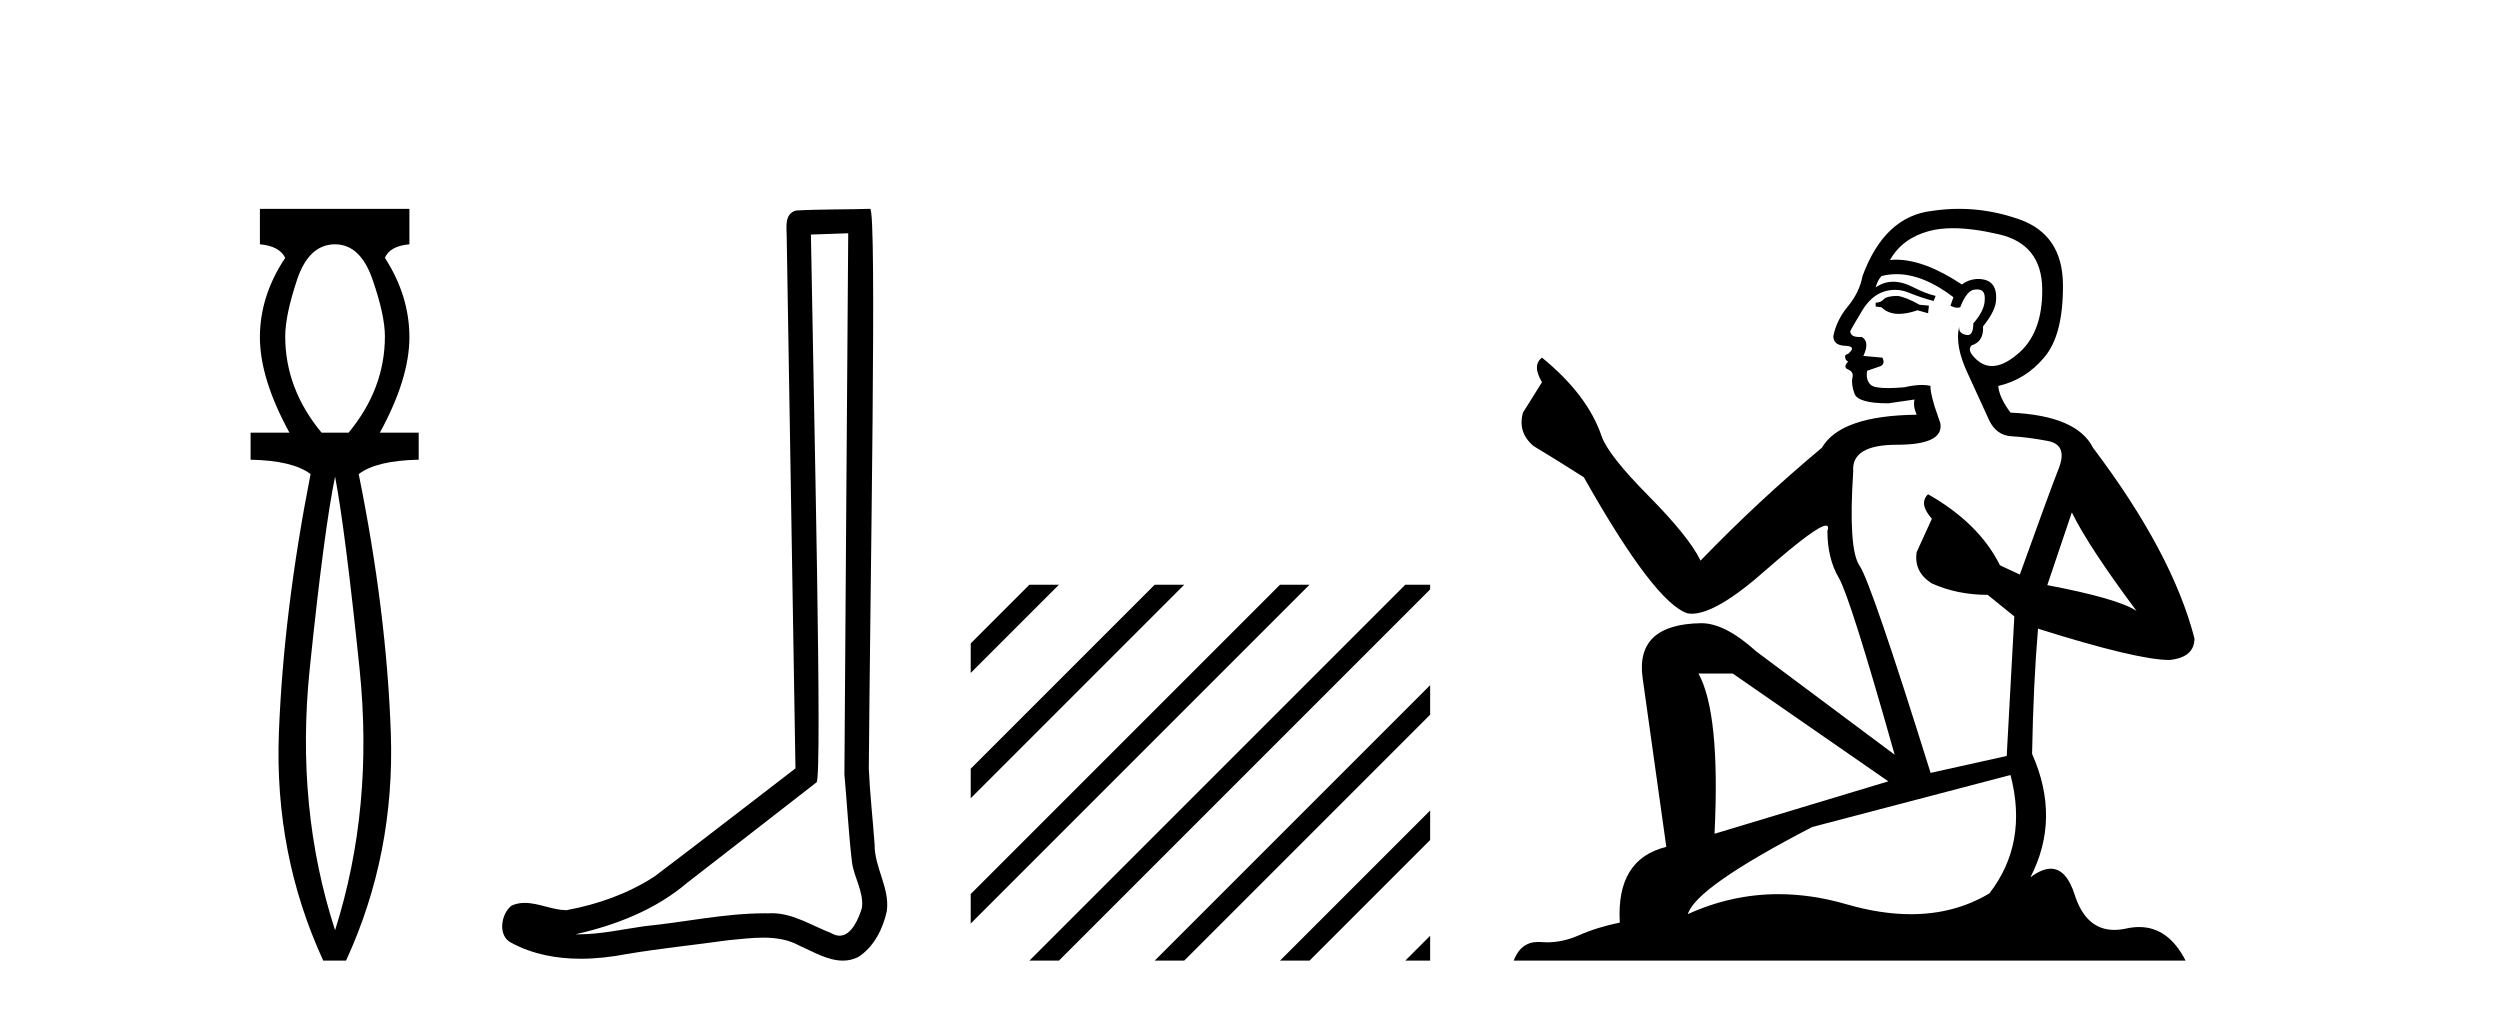 <?xml version='1.0' encoding='UTF-8' standalone='yes'?><svg xmlns='http://www.w3.org/2000/svg' xmlns:xlink='http://www.w3.org/1999/xlink' width='101.0' height='41.0' ><path d='M 13.537 9.87 Q 14.561 9.87 15.055 11.303 Q 15.55 12.737 15.55 13.59 Q 15.55 15.706 14.083 17.48 L 12.991 17.48 Q 11.523 15.706 11.523 13.59 Q 11.523 12.737 12.001 11.303 Q 12.479 9.87 13.537 9.87 ZM 13.537 19.255 Q 13.946 21.405 14.526 27.019 Q 15.107 32.632 13.537 37.581 Q 11.933 32.632 12.513 27.019 Q 13.093 21.405 13.537 19.255 ZM 10.5 8.437 L 10.5 9.87 Q 11.284 9.938 11.523 10.416 Q 10.5 11.952 10.5 13.624 Q 10.5 15.296 11.694 17.48 L 10.124 17.48 L 10.124 18.572 Q 11.83 18.606 12.547 19.153 Q 11.455 24.715 11.267 29.612 Q 11.08 34.509 13.059 38.809 L 13.98 38.809 Q 15.96 34.509 15.789 29.612 Q 15.619 24.715 14.492 19.153 Q 15.209 18.606 16.915 18.572 L 16.915 17.48 L 15.346 17.48 Q 16.54 15.296 16.54 13.624 Q 16.54 11.952 15.55 10.416 Q 15.755 9.938 16.54 9.87 L 16.54 8.437 Z' style='fill:#000000;stroke:none' /><path d='M 34.268 9.424 C 34.218 16.711 34.16 23.997 34.114 31.284 C 34.221 32.464 34.282 33.649 34.419 34.826 C 34.5 35.455 34.91 36.041 34.82 36.685 C 34.687 37.12 34.401 37.802 33.918 37.802 C 33.811 37.802 33.695 37.769 33.568 37.691 C 32.786 37.391 32.042 36.894 31.18 36.894 C 31.133 36.894 31.085 36.895 31.036 36.898 C 30.994 36.898 30.951 36.897 30.908 36.897 C 29.271 36.897 27.662 37.259 26.037 37.418 C 25.15 37.544 24.265 37.747 23.365 37.747 C 23.327 37.747 23.289 37.746 23.251 37.745 C 24.876 37.378 26.481 36.757 27.761 35.665 C 29.503 34.31 31.251 32.963 32.991 31.604 C 33.226 31.314 32.878 16.507 32.761 9.476 C 33.263 9.459 33.765 9.441 34.268 9.424 ZM 35.153 8.437 C 35.153 8.437 35.152 8.437 35.152 8.437 C 34.292 8.465 33.011 8.452 32.153 8.506 C 31.695 8.639 31.775 9.152 31.782 9.52 C 31.9 16.694 32.019 23.868 32.137 31.042 C 30.235 32.496 28.35 33.973 26.437 35.412 C 25.367 36.109 24.129 36.543 22.88 36.772 C 22.321 36.766 21.757 36.477 21.2 36.477 C 21.022 36.477 20.844 36.507 20.668 36.586 C 20.239 36.915 20.091 37.817 20.665 38.093 C 21.529 38.557 22.491 38.733 23.46 38.733 C 24.072 38.733 24.687 38.663 25.281 38.55 C 26.661 38.315 28.055 38.178 29.441 37.982 C 29.897 37.942 30.37 37.881 30.836 37.881 C 31.34 37.881 31.836 37.953 32.291 38.201 C 32.838 38.444 33.443 38.809 34.052 38.809 C 34.256 38.809 34.461 38.768 34.663 38.668 C 35.302 38.27 35.671 37.528 35.827 36.81 C 35.956 35.873 35.323 35.044 35.334 34.114 C 35.261 33.096 35.145 32.08 35.1 31.061 C 35.152 23.698 35.436 8.437 35.153 8.437 Z' style='fill:#000000;stroke:none' /><path d='M 41.587 23.623 L 39.217 25.994 L 39.217 27.187 L 39.217 27.187 L 42.482 23.921 L 42.781 23.623 ZM 46.65 23.623 L 39.217 31.056 L 39.217 31.056 L 39.217 32.249 L 39.217 32.249 L 47.544 23.921 L 47.843 23.623 ZM 51.712 23.623 L 39.217 36.118 L 39.217 37.311 L 52.607 23.921 L 52.905 23.623 ZM 56.774 23.623 L 41.886 38.511 L 41.587 38.809 L 42.781 38.809 L 57.669 23.921 L 57.778 23.812 L 57.778 23.623 ZM 57.778 27.681 L 46.948 38.511 L 46.65 38.809 L 47.843 38.809 L 57.778 28.874 L 57.778 27.681 ZM 57.778 32.743 L 52.01 38.511 L 51.712 38.809 L 52.905 38.809 L 57.778 33.936 L 57.778 32.743 ZM 57.778 37.805 L 57.072 38.511 L 56.774 38.809 L 57.778 38.809 L 57.778 37.805 Z' style='fill:#000000;stroke:none' /><path d='M 76.664 11.955 Q 76.237 11.955 76.1 12.091 Q 75.981 12.228 75.776 12.228 L 75.776 12.382 L 76.015 12.416 Q 76.28 12.681 76.719 12.681 Q 77.045 12.681 77.467 12.535 L 77.894 12.655 L 77.928 12.348 L 77.552 12.313 Q 77.006 12.006 76.664 11.955 ZM 78.901 9.22 Q 79.69 9.22 80.73 9.46 Q 82.489 9.853 82.506 11.681 Q 82.523 13.492 81.481 14.329 Q 80.93 14.788 80.478 14.788 Q 80.089 14.788 79.773 14.449 Q 79.466 14.141 79.653 13.953 Q 80.149 13.8 80.115 13.185 Q 80.644 12.535 80.644 12.074 Q 80.677 11.27 79.906 11.27 Q 79.874 11.27 79.841 11.271 Q 79.5 11.305 79.261 11.493 Q 77.749 10.491 76.6 10.491 Q 76.476 10.491 76.356 10.503 L 76.356 10.503 Q 76.852 9.631 77.911 9.341 Q 78.343 9.22 78.901 9.22 ZM 83.702 20.701 Q 84.368 22.068 86.316 24.682 Q 85.581 24.186 82.711 23.639 L 83.702 20.701 ZM 76.619 11.076 Q 77.696 11.076 78.919 12.006 L 78.799 12.348 Q 78.943 12.431 79.078 12.431 Q 79.136 12.431 79.192 12.416 Q 79.466 11.698 79.807 11.698 Q 79.848 11.693 79.885 11.693 Q 80.214 11.693 80.183 12.108 Q 80.183 12.535 79.722 13.065 Q 79.722 13.538 79.492 13.538 Q 79.456 13.538 79.414 13.526 Q 79.107 13.458 79.158 13.185 L 79.158 13.185 Q 78.953 13.953 79.517 15.132 Q 80.063 16.328 80.354 16.96 Q 80.644 17.592 81.276 17.626 Q 81.908 17.66 82.728 17.814 Q 83.548 17.968 83.173 18.925 Q 82.797 19.881 81.601 23.212 L 80.798 22.837 Q 79.961 21.145 77.894 19.967 L 77.894 19.967 Q 77.501 20.342 78.048 20.957 L 77.433 22.307 Q 77.313 23.11 78.048 23.571 Q 79.073 24.032 80.303 24.032 L 81.379 24.904 L 81.071 30.541 L 77.996 31.224 Q 75.588 23.52 75.126 22.854 Q 74.665 22.187 74.87 19.044 Q 74.785 17.968 76.63 17.968 Q 78.543 17.968 78.389 17.097 L 78.15 16.396 Q 77.962 15.747 77.996 15.593 Q 77.846 15.552 77.647 15.552 Q 77.347 15.552 76.937 15.645 Q 76.55 15.679 76.269 15.679 Q 75.707 15.679 75.571 15.542 Q 75.366 15.337 75.434 14.978 L 75.981 14.79 Q 76.168 14.688 76.049 14.449 L 75.28 14.38 Q 75.553 13.8 75.212 13.612 Q 75.161 13.615 75.115 13.615 Q 74.751 13.615 74.751 13.373 Q 74.87 13.15 75.229 12.553 Q 75.588 11.955 76.1 11.784 Q 76.33 11.71 76.557 11.71 Q 76.853 11.71 77.142 11.835 Q 77.655 12.04 78.116 12.16 L 78.201 11.955 Q 77.774 11.852 77.313 11.613 Q 76.869 11.382 76.485 11.382 Q 76.1 11.382 75.776 11.613 Q 75.861 11.305 76.015 11.152 Q 76.311 11.076 76.619 11.076 ZM 70.001 27.21 L 76.288 31.566 L 69.267 33.684 Q 69.506 28.816 68.618 27.21 ZM 81.225 31.31 Q 81.943 34.06 80.371 36.093 Q 78.963 36.934 77.201 36.934 Q 75.991 36.934 74.614 36.537 Q 73.203 36.124 71.851 36.124 Q 69.963 36.124 68.191 36.93 Q 68.498 35.854 73.213 33.411 L 81.225 31.31 ZM 79.147 8.437 Q 78.6 8.437 78.048 8.521 Q 76.134 8.743 75.246 11.152 Q 75.126 11.801 74.665 12.365 Q 74.204 12.911 74.067 13.578 Q 74.067 13.953 74.546 13.97 Q 75.024 13.988 74.665 14.295 Q 74.511 14.329 74.546 14.449 Q 74.563 14.568 74.665 14.603 Q 74.443 14.842 74.665 14.927 Q 74.904 15.03 74.836 15.269 Q 74.785 15.525 74.921 15.901 Q 75.058 16.294 76.288 16.294 L 77.347 16.14 L 77.347 16.14 Q 77.279 16.396 77.433 16.755 Q 74.358 16.789 73.606 18.087 Q 71.026 20.24 68.703 22.649 Q 68.242 21.692 66.602 20.035 Q 64.979 18.395 64.706 17.626 Q 64.142 15.952 62.297 14.449 Q 61.887 14.756 62.297 15.44 L 61.528 16.67 Q 61.306 17.472 61.955 18.019 Q 62.946 18.617 63.988 19.283 Q 66.858 24.374 68.191 24.784 Q 68.264 24.795 68.344 24.795 Q 69.359 24.795 71.385 22.99 Q 73.393 21.235 73.767 21.235 Q 73.899 21.235 73.828 21.453 Q 73.828 22.563 74.289 23.349 Q 74.751 24.135 76.544 30.49 L 70.958 26.322 Q 69.694 25.177 68.737 25.177 Q 66.055 25.211 66.363 27.398 L 67.319 34.214 Q 65.287 34.709 65.44 37.272 Q 64.518 37.46 63.749 37.801 Q 63.128 38.07 62.496 38.07 Q 62.362 38.07 62.229 38.058 Q 62.183 38.055 62.138 38.055 Q 61.441 38.055 61.152 38.809 L 88.298 38.809 Q 87.605 37.452 86.421 37.452 Q 86.174 37.452 85.906 37.511 Q 85.647 37.568 85.417 37.568 Q 84.277 37.568 83.822 36.161 Q 83.485 35.096 82.85 35.096 Q 82.488 35.096 82.028 35.444 Q 83.258 33.069 82.096 30.456 Q 82.148 27.62 82.336 25.399 Q 86.35 26.663 87.648 26.663 Q 88.656 26.561 88.656 25.792 Q 87.768 22.341 84.556 18.087 Q 83.907 16.789 81.225 16.67 Q 80.764 16.055 80.73 15.593 Q 81.84 15.337 82.592 14.432 Q 83.36 13.526 83.343 11.493 Q 83.326 9.478 81.584 8.863 Q 80.378 8.437 79.147 8.437 Z' style='fill:#000000;stroke:none' /></svg>
